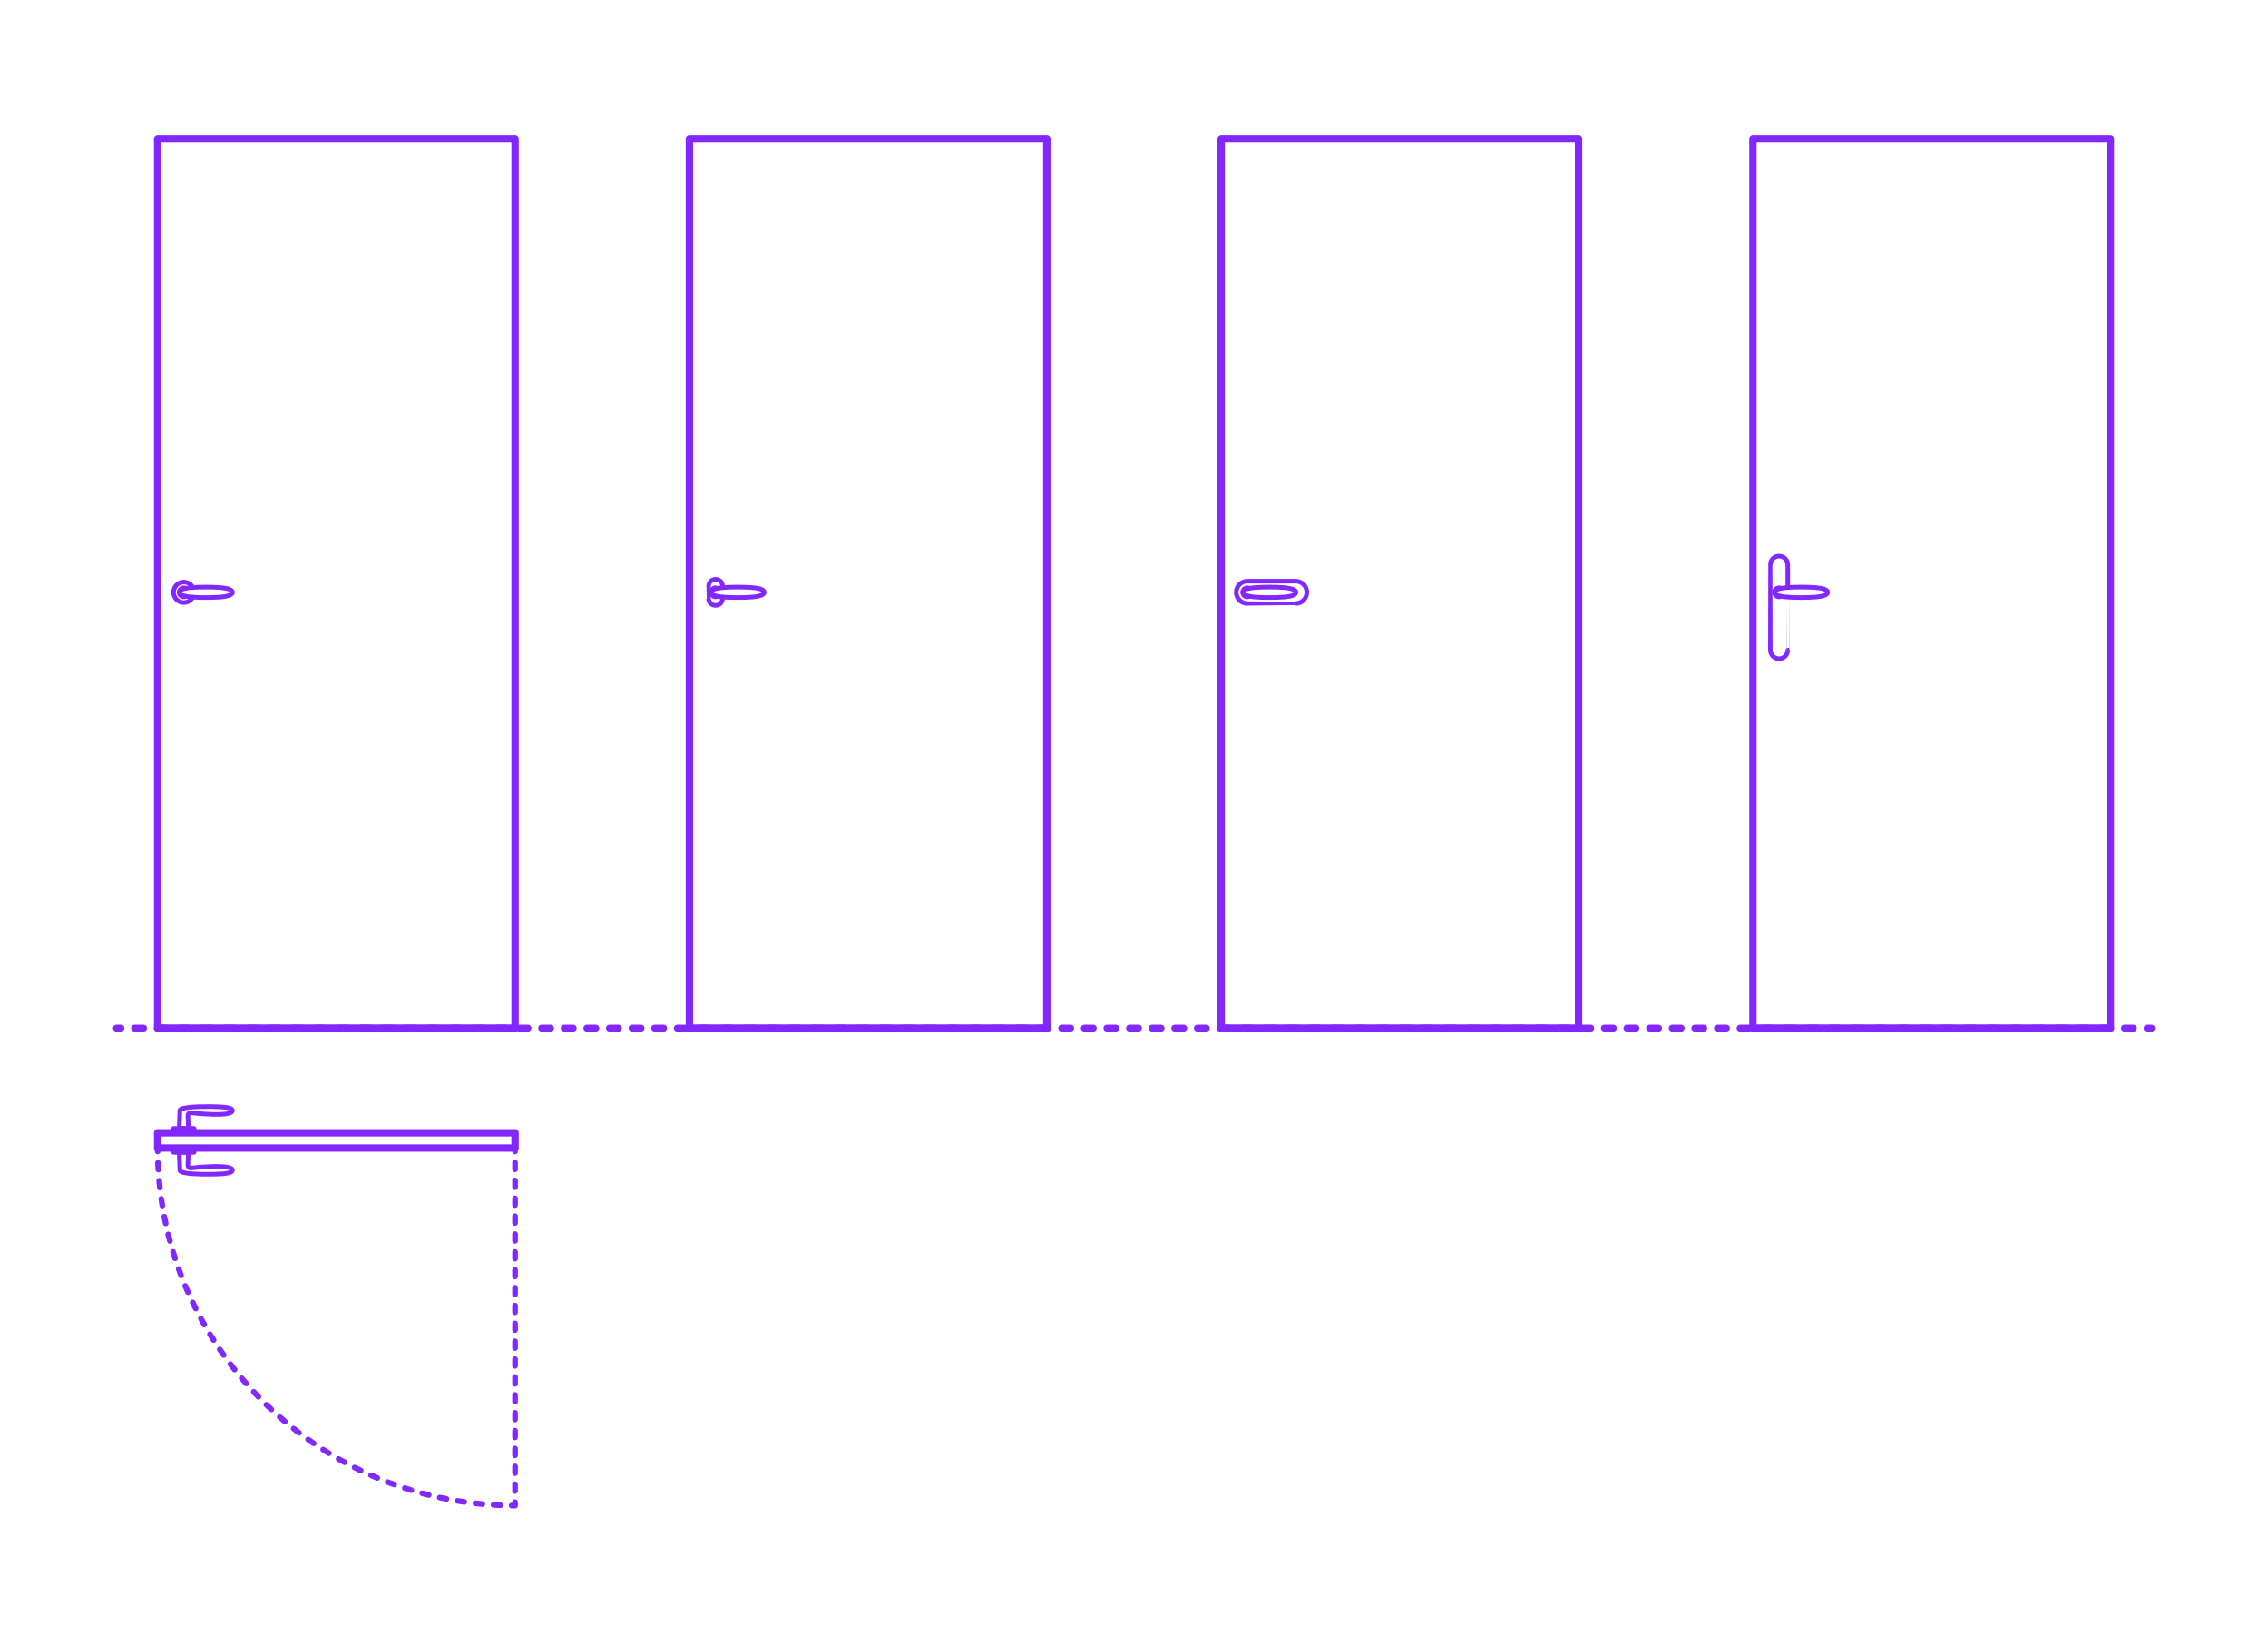 <?xml version="1.0" encoding="utf-8"?>
<!-- Generator: Adobe Illustrator 27.2.0, SVG Export Plug-In . SVG Version: 6.00 Build 0)  -->
<!DOCTYPE svg PUBLIC "-//W3C//DTD SVG 1.1//EN" "http://www.w3.org/Graphics/SVG/1.1/DTD/svg11.dtd">
<svg version="1.1" xmlns:x="http://ns.adobe.com/Extensibility/1.0/" xmlns:i="http://ns.adobe.com/AdobeIllustrator/10.0/" xmlns:graph="http://ns.adobe.com/Graphs/1.0/"
	 xmlns="http://www.w3.org/2000/svg" xmlns:xlink="http://www.w3.org/1999/xlink" xmlns:a="http://ns.adobe.com/AdobeSVGViewerExtensions/3.0/"
	 x="0px" y="0px" width="1000px" height="725px" viewBox="0 0 1000 725" enable-background="new 0 0 1000 725" xml:space="preserve"
	>
<g id="FILL-BACKGROUND">
	<rect x="0" fill="#FFFFFF" width="1000" height="725"/>
</g>
<g id="N-TEXT">
</g>
<g id="N-DIMENSIONS">
</g>
<g id="_x32_D_x24_AG-DIAGRAM">
	<g id="POLYLINE_00000021840516145491080680000013560256128263143325_">
		<g>
			<g>
				
					<line fill="none" stroke="#8228FF" stroke-width="3" stroke-linecap="round" stroke-linejoin="round" x1="948.662" y1="453.327" x2="946.662" y2="453.327"/>
				
					<line fill="none" stroke="#8228FF" stroke-width="3" stroke-linecap="round" stroke-linejoin="round" stroke-dasharray="3.988,5.982" x1="940.68" y1="453.327" x2="56.329" y2="453.327"/>
				
					<line fill="none" stroke="#8228FF" stroke-width="3" stroke-linecap="round" stroke-linejoin="round" x1="53.338" y1="453.327" x2="51.338" y2="453.327"/>
			</g>
		</g>
	</g>
</g>
<g id="_x32_D_x24_AG-DETAILS-DIAGRAM">
	<g id="POLYLINE_00000022560619334097716540000004929845938551043726_">
		<g>
			<g>
				
					<line fill="none" stroke="#8228FF" stroke-width="2.5" stroke-linecap="round" stroke-linejoin="round" x1="227.101" y1="506.157" x2="227.101" y2="507.657"/>
				
					<line fill="none" stroke="#8228FF" stroke-width="2.5" stroke-linecap="round" stroke-linejoin="round" stroke-dasharray="2.954,4.923" x1="227.101" y1="512.58" x2="227.101" y2="659.785"/>
				<path fill="none" stroke="#8228FF" stroke-width="2.5" stroke-linecap="round" stroke-linejoin="round" d="M227.101,662.247v1.5
					c-0.501-0.001-1.001-0.004-1.5-0.01"/>
				
					<path fill="none" stroke="#8228FF" stroke-width="2.5" stroke-linecap="round" stroke-linejoin="round" stroke-dasharray="2.994,4.99" d="
					M220.612,663.606c-82.804-3.468-148.854-70.34-151.045-153.453"/>
				<path fill="none" stroke="#8228FF" stroke-width="2.5" stroke-linecap="round" stroke-linejoin="round" d="M69.521,507.657
					c-0.005-0.5-0.009-1-0.01-1.5"/>
			</g>
		</g>
	</g>
</g>
<g id="_x32_D_x24_AG-BUILDINGS">
	<g id="POLYLINE_00000104672246378628984580000016382270495197132952_">
		
			<rect x="303.974" y="61.274" fill="none" stroke="#8228FF" stroke-width="2" stroke-linecap="round" stroke-linejoin="round" stroke-miterlimit="10" width="157.59" height="392.052"/>
	</g>
	<g id="POLYLINE_00000106855501765807664060000015555990198333216386_">
		
			<rect x="69.511" y="61.274" fill="none" stroke="#8228FF" stroke-width="2" stroke-linecap="round" stroke-linejoin="round" stroke-miterlimit="10" width="157.59" height="392.052"/>
	</g>
	<g id="POLYLINE_00000108290910352118597330000007623268675513773471_">
		
			<rect x="69.511" y="499.431" fill="none" stroke="#8228FF" stroke-width="2" stroke-linecap="round" stroke-linejoin="round" stroke-miterlimit="10" width="157.59" height="6.726"/>
	</g>
	<g id="POLYLINE_00000156563295921180508210000014295221250047217564_">
		
			<rect x="538.437" y="61.274" fill="none" stroke="#8228FF" stroke-width="2" stroke-linecap="round" stroke-linejoin="round" stroke-miterlimit="10" width="157.59" height="392.052"/>
	</g>
	<g id="POLYLINE_00000127766019505467672230000012367672082481276561_">
		
			<rect x="772.899" y="61.274" fill="none" stroke="#8228FF" stroke-width="2" stroke-linecap="round" stroke-linejoin="round" stroke-miterlimit="10" width="157.59" height="392.052"/>
	</g>
	<g id="POLYLINE_00000181785460402633273770000005602327307113289353_">
		<path fill="none" stroke="#8228FF" stroke-width="2" stroke-linecap="round" stroke-linejoin="round" stroke-miterlimit="10" d="
			M81.992,259.364c-0.392-0.21-0.855-0.285-1.293-0.208c-0.438,0.075-0.849,0.3-1.148,0.629c-0.34,0.371-0.532,0.873-0.526,1.377
			c0.003,0.492,0.194,0.979,0.526,1.342c0.299,0.329,0.71,0.555,1.148,0.629c0.438,0.077,0.901,0.002,1.293-0.208"/>
	</g>
	<g id="POLYLINE_00000121988081220332589210000016444261323071255685_">
		<path fill="none" stroke="#8228FF" stroke-width="2" stroke-linecap="round" stroke-linejoin="round" stroke-miterlimit="10" d="
			M85.016,258.999c-1.026-1.915-3.32-2.83-5.383-2.146c-0.897,0.293-1.697,0.876-2.249,1.642c-0.555,0.763-0.86,1.705-0.859,2.649
			c-0.002,0.97,0.321,1.938,0.905,2.712c0.565,0.756,1.375,1.326,2.278,1.602c2.045,0.64,4.296-0.28,5.308-2.17"/>
	</g>
	<g id="POLYLINE_00000162343197590213042400000014553830477253270197_">
		<path fill="none" stroke="#8228FF" stroke-width="2" stroke-linecap="round" stroke-linejoin="round" stroke-miterlimit="10" d="
			M79.024,261.144l0-0.024l0.001-0.024l0.001-0.024l0.002-0.024l0.003-0.023l0.003-0.023l0.004-0.023l0.004-0.023l0.005-0.023
			l0.005-0.023l0.006-0.023l0.007-0.022l0.007-0.022l0.008-0.022l0.008-0.022l0.009-0.022l0.009-0.022l0.01-0.021l0.01-0.021
			l0.011-0.021l0.011-0.021l0.012-0.021l0.013-0.021l0.013-0.02l0.014-0.02l0.014-0.02l0.015-0.02l0.015-0.02l0.016-0.02l0.016-0.02
			l0.017-0.019l0.017-0.019l0.018-0.019c0.193-0.204,0.437-0.353,0.687-0.476c0.417-0.202,0.87-0.339,1.319-0.45
			c0.941-0.229,1.936-0.352,2.9-0.443c2.072-0.191,4.425-0.217,6.513-0.225c2.09,0.008,4.439,0.033,6.513,0.225
			c1.024,0.098,2.077,0.228,3.074,0.487c0.401,0.107,0.804,0.236,1.176,0.421c0.239,0.12,0.471,0.266,0.657,0.461l0.018,0.019
			l0.017,0.019l0.017,0.019l0.016,0.02l0.016,0.02l0.015,0.02l0.015,0.02l0.014,0.02l0.014,0.02l0.013,0.02l0.013,0.021l0.012,0.021
			l0.011,0.021l0.011,0.021l0.01,0.021l0.01,0.021l0.009,0.022l0.009,0.022l0.008,0.022l0.008,0.022l0.007,0.022l0.007,0.022
			l0.006,0.023l0.005,0.023l0.005,0.023l0.004,0.023l0.004,0.023l0.003,0.023l0.003,0.023l0.002,0.024l0.001,0.024l0.001,0.024
			l0,0.024l0,0.024l-0.001,0.024l-0.001,0.024l-0.002,0.024l-0.003,0.023l-0.003,0.023l-0.004,0.023l-0.004,0.023l-0.005,0.023
			l-0.005,0.023l-0.006,0.023l-0.007,0.022l-0.007,0.022l-0.008,0.022l-0.008,0.022l-0.009,0.022l-0.009,0.022l-0.01,0.021
			l-0.01,0.021l-0.011,0.021l-0.011,0.021l-0.012,0.021l-0.013,0.021l-0.013,0.02l-0.014,0.02l-0.014,0.02l-0.015,0.02l-0.015,0.02
			l-0.016,0.02l-0.016,0.02l-0.017,0.019l-0.017,0.019l-0.018,0.019c-0.193,0.204-0.437,0.353-0.687,0.476
			c-0.417,0.203-0.87,0.339-1.319,0.45c-0.941,0.229-1.936,0.352-2.9,0.443c-2.072,0.191-4.425,0.217-6.513,0.225
			c-2.09-0.008-4.439-0.033-6.513-0.225c-1.024-0.098-2.077-0.228-3.074-0.487c-0.401-0.107-0.804-0.236-1.176-0.421
			c-0.239-0.12-0.471-0.266-0.657-0.461l-0.018-0.019l-0.017-0.019l-0.017-0.019l-0.016-0.02l-0.016-0.02l-0.015-0.02l-0.015-0.02
			l-0.014-0.02l-0.014-0.02l-0.013-0.02l-0.013-0.021l-0.012-0.021l-0.011-0.021l-0.011-0.021l-0.01-0.021l-0.01-0.021l-0.009-0.022
			l-0.009-0.022l-0.008-0.022l-0.008-0.022l-0.007-0.022l-0.007-0.022l-0.006-0.023l-0.005-0.023l-0.005-0.023l-0.004-0.023
			l-0.004-0.023l-0.003-0.023l-0.003-0.023l-0.002-0.024l-0.001-0.024l-0.001-0.024L79.024,261.144z"/>
	</g>
	<g id="POLYLINE_00000121281729917697362100000006196138668420038335_">
		<path fill="none" stroke="#8228FF" stroke-width="2" stroke-linecap="round" stroke-linejoin="round" stroke-miterlimit="10" d="
			M316.454,259.364c-0.392-0.21-0.855-0.285-1.293-0.208c-0.438,0.075-0.849,0.3-1.148,0.629c-0.34,0.371-0.532,0.873-0.526,1.377
			c0.003,0.492,0.194,0.979,0.526,1.342c0.299,0.329,0.71,0.555,1.148,0.629c0.438,0.077,0.901,0.002,1.293-0.208"/>
	</g>
	<g id="POLYLINE_00000078759348815029209470000009956914343621233280_">
		<path fill="none" stroke="#8228FF" stroke-width="2" stroke-linecap="round" stroke-linejoin="round" stroke-miterlimit="10" d="
			M313.487,261.144l0-0.024l0.001-0.024l0.001-0.024l0.002-0.024l0.003-0.023l0.003-0.023l0.004-0.023l0.004-0.023l0.005-0.023
			l0.005-0.023l0.006-0.023l0.007-0.022l0.007-0.022l0.008-0.022l0.008-0.022l0.009-0.022l0.009-0.022l0.01-0.021l0.01-0.021
			l0.011-0.021l0.011-0.021l0.012-0.021l0.013-0.021l0.013-0.02l0.014-0.02l0.014-0.02l0.015-0.02l0.015-0.02l0.016-0.02l0.016-0.02
			l0.017-0.019l0.017-0.019l0.018-0.019c0.193-0.204,0.437-0.353,0.687-0.476c0.417-0.202,0.87-0.339,1.319-0.45
			c0.941-0.229,1.936-0.352,2.9-0.443c2.072-0.191,4.425-0.217,6.513-0.225c2.09,0.008,4.439,0.033,6.513,0.225
			c1.024,0.098,2.077,0.228,3.074,0.487c0.401,0.107,0.804,0.236,1.176,0.421c0.239,0.12,0.471,0.266,0.657,0.461l0.018,0.019
			l0.017,0.019l0.017,0.019l0.016,0.02l0.016,0.02l0.015,0.02l0.015,0.02l0.014,0.02l0.014,0.02l0.013,0.02l0.013,0.021l0.012,0.021
			l0.011,0.021l0.011,0.021l0.01,0.021l0.01,0.021l0.009,0.022l0.009,0.022l0.008,0.022l0.008,0.022l0.007,0.022l0.007,0.022
			l0.006,0.023l0.005,0.023l0.005,0.023l0.004,0.023l0.004,0.023l0.003,0.023l0.003,0.023l0.002,0.024l0.001,0.024l0.001,0.024
			l0,0.024l0,0.024l-0.001,0.024l-0.001,0.024l-0.002,0.024l-0.003,0.023l-0.003,0.023l-0.004,0.023l-0.004,0.023l-0.005,0.023
			l-0.005,0.023l-0.006,0.023l-0.007,0.022l-0.007,0.022l-0.008,0.022l-0.008,0.022l-0.009,0.022l-0.009,0.022l-0.01,0.021
			l-0.01,0.021l-0.011,0.021l-0.011,0.021l-0.012,0.021l-0.013,0.021l-0.013,0.02l-0.014,0.02l-0.014,0.02l-0.015,0.02l-0.015,0.02
			l-0.016,0.02l-0.016,0.02l-0.017,0.019l-0.017,0.019l-0.018,0.019c-0.193,0.204-0.437,0.353-0.687,0.476
			c-0.417,0.203-0.87,0.339-1.319,0.45c-0.941,0.229-1.936,0.352-2.9,0.443c-2.072,0.191-4.425,0.217-6.513,0.225
			c-2.09-0.008-4.439-0.033-6.513-0.225c-1.024-0.098-2.077-0.228-3.074-0.487c-0.401-0.107-0.804-0.236-1.176-0.421
			c-0.239-0.12-0.471-0.266-0.657-0.461l-0.018-0.019l-0.017-0.019l-0.017-0.019l-0.016-0.02l-0.016-0.02l-0.015-0.02l-0.015-0.02
			l-0.014-0.02l-0.014-0.02l-0.013-0.02l-0.013-0.021l-0.012-0.021l-0.011-0.021l-0.011-0.021l-0.01-0.021l-0.01-0.021l-0.009-0.022
			l-0.009-0.022l-0.008-0.022l-0.008-0.022l-0.007-0.022l-0.007-0.022l-0.006-0.023l-0.005-0.023l-0.005-0.023l-0.004-0.023
			l-0.004-0.023l-0.003-0.023l-0.003-0.023l-0.002-0.024l-0.001-0.024l-0.001-0.024L313.487,261.144z"/>
	</g>
	<g id="POLYLINE_00000067201014170479544180000012660142607703862680_">
		<path fill="none" stroke="#8228FF" stroke-width="2" stroke-linecap="round" stroke-linejoin="round" stroke-miterlimit="10" d="
			M318.58,263.215c-0.004,0.187,0.01,0.714-0.012,0.896c-0.017,0.192-0.053,0.384-0.106,0.57c-0.21,0.742-0.711,1.395-1.374,1.79
			c-0.839,0.511-1.924,0.58-2.821,0.178c-0.734-0.32-1.329-0.938-1.621-1.683c-0.108-0.273-0.177-0.563-0.203-0.856
			c-0.007-0.079-0.011-0.163-0.012-0.242c-0.015-0.019,0.01-5.39,0-5.415c-0.007-1.106,0.621-2.168,1.594-2.695
			c0.943-0.525,2.142-0.503,3.064,0.058c0.662,0.395,1.164,1.048,1.374,1.79c0.053,0.185,0.089,0.378,0.106,0.57
			c0.019,0.179,0.011,0.707,0.012,0.896"/>
	</g>
	<g id="POLYLINE_00000150085646564429325670000000995960949358817951_">
		<path fill="none" stroke="#8228FF" stroke-width="2" stroke-linecap="round" stroke-linejoin="round" stroke-miterlimit="10" d="
			M545.067,261.144c-0.001-0.904,0.255-1.807,0.732-2.576c0.495-0.804,1.229-1.459,2.084-1.859c0.482-0.227,1.003-0.374,1.532-0.434
			c0.182-0.02,0.369-0.031,0.552-0.031c0.055,0,21.336-0.001,21.386,0c0.107,0.001,0.224,0.006,0.33,0.015
			c0.628,0.049,1.248,0.222,1.811,0.504c0.827,0.413,1.531,1.066,2.006,1.859c0.465,0.772,0.71,1.675,0.699,2.577
			c-0.009,0.886-0.265,1.768-0.731,2.522c-0.474,0.769-1.166,1.402-1.973,1.805c-0.58,0.291-1.219,0.465-1.867,0.508
			c-0.089,0.006-0.186,0.01-0.275,0.011c-0.018,0.018-21.355-0.012-21.387,0c-0.183,0-0.371-0.011-0.552-0.031
			c-0.529-0.06-1.05-0.208-1.532-0.434c-0.855-0.4-1.589-1.055-2.084-1.859C545.322,262.952,545.066,262.048,545.067,261.144z"/>
	</g>
	<g id="POLYLINE_00000095307631236549621930000003407607870893056395_">
		<path fill="none" stroke="#8228FF" stroke-width="2" stroke-linecap="round" stroke-linejoin="round" stroke-miterlimit="10" d="
			M550.917,259.364c-0.392-0.21-0.855-0.285-1.293-0.208c-0.438,0.075-0.849,0.3-1.148,0.629c-0.34,0.371-0.532,0.873-0.526,1.377
			c0.003,0.492,0.194,0.979,0.526,1.342c0.299,0.329,0.71,0.555,1.148,0.629c0.438,0.077,0.901,0.002,1.293-0.208"/>
	</g>
	<g id="POLYLINE_00000058567985936999342880000016714994759600822157_">
		<path fill="none" stroke="#8228FF" stroke-width="2" stroke-linecap="round" stroke-linejoin="round" stroke-miterlimit="10" d="
			M547.95,261.144l0-0.024l0.001-0.024l0.001-0.024l0.002-0.024l0.003-0.023l0.003-0.023l0.004-0.023l0.004-0.023l0.005-0.023
			l0.005-0.023l0.006-0.023l0.007-0.022l0.007-0.022l0.008-0.022l0.008-0.022l0.009-0.022l0.009-0.022l0.01-0.021l0.01-0.021
			l0.011-0.021l0.011-0.021l0.012-0.021l0.013-0.021l0.013-0.02l0.014-0.02l0.014-0.02l0.015-0.02l0.015-0.02l0.016-0.02l0.016-0.02
			l0.017-0.019l0.017-0.019l0.018-0.019c0.193-0.204,0.437-0.353,0.687-0.476c0.417-0.202,0.87-0.339,1.319-0.45
			c0.941-0.229,1.936-0.352,2.9-0.443c2.072-0.191,4.425-0.217,6.513-0.225c2.09,0.008,4.439,0.033,6.513,0.225
			c1.024,0.098,2.077,0.228,3.074,0.487c0.401,0.107,0.804,0.236,1.176,0.421c0.239,0.12,0.471,0.266,0.657,0.461l0.018,0.019
			l0.017,0.019l0.017,0.019l0.016,0.02l0.016,0.02l0.015,0.02l0.015,0.02l0.014,0.02l0.014,0.02l0.013,0.02l0.013,0.021l0.012,0.021
			l0.011,0.021l0.011,0.021l0.01,0.021l0.01,0.021l0.009,0.022l0.009,0.022l0.008,0.022l0.008,0.022l0.007,0.022l0.007,0.022
			l0.006,0.023l0.005,0.023l0.005,0.023l0.004,0.023l0.004,0.023l0.003,0.023l0.003,0.023l0.002,0.024l0.001,0.024l0.001,0.024
			l0,0.024l0,0.024l-0.001,0.024l-0.001,0.024l-0.002,0.024l-0.003,0.023l-0.003,0.023l-0.004,0.023l-0.004,0.023l-0.005,0.023
			l-0.005,0.023l-0.006,0.023l-0.007,0.022l-0.007,0.022l-0.008,0.022l-0.008,0.022l-0.009,0.022l-0.009,0.022l-0.01,0.021
			l-0.01,0.021l-0.011,0.021l-0.011,0.021l-0.012,0.021l-0.013,0.021l-0.013,0.02l-0.014,0.02l-0.014,0.02l-0.015,0.02l-0.015,0.02
			l-0.016,0.02l-0.016,0.02l-0.017,0.019l-0.017,0.019l-0.018,0.019c-0.193,0.204-0.437,0.353-0.687,0.476
			c-0.417,0.203-0.87,0.339-1.319,0.45c-0.941,0.229-1.936,0.352-2.9,0.443c-2.072,0.191-4.425,0.217-6.513,0.225
			c-2.09-0.008-4.439-0.033-6.513-0.225c-1.024-0.098-2.077-0.228-3.074-0.487c-0.401-0.107-0.804-0.236-1.176-0.421
			c-0.239-0.12-0.471-0.266-0.657-0.461l-0.018-0.019l-0.017-0.019l-0.017-0.019l-0.016-0.02l-0.016-0.02l-0.015-0.02l-0.015-0.02
			l-0.014-0.02l-0.014-0.02l-0.013-0.02l-0.013-0.021l-0.012-0.021l-0.011-0.021l-0.011-0.021l-0.01-0.021l-0.01-0.021l-0.009-0.022
			l-0.009-0.022l-0.008-0.022l-0.008-0.022l-0.007-0.022l-0.007-0.022l-0.006-0.023l-0.005-0.023l-0.005-0.023l-0.004-0.023
			l-0.004-0.023l-0.003-0.023l-0.003-0.023l-0.002-0.024l-0.001-0.024l-0.001-0.024L547.95,261.144z"/>
	</g>
	<g id="POLYLINE_00000132798546074182951810000002800283450357898675_">
		<path fill="none" stroke="#8228FF" stroke-width="2" stroke-linecap="round" stroke-linejoin="round" stroke-miterlimit="10" d="
			M785.38,259.364c-0.392-0.21-0.855-0.285-1.293-0.208c-0.438,0.075-0.849,0.3-1.148,0.629c-0.34,0.371-0.532,0.873-0.526,1.377
			c0.003,0.492,0.194,0.979,0.526,1.342c0.299,0.329,0.71,0.555,1.148,0.629c0.438,0.077,0.901,0.002,1.293-0.208"/>
	</g>
	<g id="POLYLINE_00000026854325949612094350000002219577682504976024_">
		<path fill="none" stroke="#8228FF" stroke-width="2" stroke-linecap="round" stroke-linejoin="round" stroke-miterlimit="10" d="
			M782.412,261.144l0-0.024l0.001-0.024l0.001-0.024l0.002-0.024l0.003-0.023l0.003-0.023l0.004-0.023l0.004-0.023l0.005-0.023
			l0.005-0.023l0.006-0.023l0.007-0.022l0.007-0.022l0.008-0.022l0.008-0.022l0.009-0.022l0.009-0.022l0.01-0.021l0.01-0.021
			l0.011-0.021l0.011-0.021l0.012-0.021l0.013-0.021l0.013-0.02l0.014-0.02l0.014-0.02l0.015-0.02l0.015-0.02l0.016-0.02l0.016-0.02
			l0.017-0.019l0.017-0.019l0.018-0.019c0.193-0.204,0.437-0.353,0.687-0.476c0.417-0.202,0.87-0.339,1.319-0.45
			c0.941-0.229,1.936-0.352,2.9-0.443c2.072-0.191,4.425-0.217,6.513-0.225c2.09,0.008,4.439,0.033,6.513,0.225
			c1.024,0.098,2.077,0.228,3.074,0.487c0.401,0.107,0.804,0.236,1.176,0.421c0.239,0.12,0.471,0.266,0.657,0.461l0.018,0.019
			l0.017,0.019l0.017,0.019l0.016,0.02l0.016,0.02l0.015,0.02l0.015,0.02l0.014,0.02l0.014,0.02l0.013,0.02l0.013,0.021l0.012,0.021
			l0.011,0.021l0.011,0.021l0.01,0.021l0.01,0.021l0.009,0.022l0.009,0.022l0.008,0.022l0.008,0.022l0.007,0.022l0.007,0.022
			l0.006,0.023l0.005,0.023l0.005,0.023l0.004,0.023l0.004,0.023l0.003,0.023l0.003,0.023l0.002,0.024l0.001,0.024l0.001,0.024
			l0,0.024l0,0.024l-0.001,0.024l-0.001,0.024l-0.002,0.024l-0.003,0.023l-0.003,0.023l-0.004,0.023l-0.004,0.023l-0.005,0.023
			l-0.005,0.023l-0.006,0.023l-0.007,0.022l-0.007,0.022l-0.008,0.022l-0.008,0.022l-0.009,0.022l-0.009,0.022l-0.01,0.021
			l-0.01,0.021l-0.011,0.021l-0.011,0.021l-0.012,0.021l-0.013,0.021l-0.013,0.02l-0.014,0.02l-0.014,0.02l-0.015,0.02l-0.015,0.02
			l-0.016,0.02l-0.016,0.02l-0.017,0.019l-0.017,0.019l-0.018,0.019c-0.193,0.204-0.437,0.353-0.687,0.476
			c-0.417,0.203-0.87,0.339-1.319,0.45c-0.941,0.229-1.936,0.352-2.9,0.443c-2.072,0.191-4.425,0.217-6.513,0.225
			c-2.09-0.008-4.439-0.033-6.513-0.225c-1.024-0.098-2.077-0.228-3.074-0.487c-0.401-0.107-0.804-0.236-1.176-0.421
			c-0.239-0.12-0.471-0.266-0.657-0.461l-0.018-0.019l-0.017-0.019l-0.017-0.019l-0.016-0.02l-0.016-0.02l-0.015-0.02l-0.015-0.02
			l-0.014-0.02l-0.014-0.02l-0.013-0.02l-0.013-0.021l-0.012-0.021l-0.011-0.021l-0.011-0.021l-0.01-0.021l-0.01-0.021l-0.009-0.022
			l-0.009-0.022l-0.008-0.022l-0.008-0.022l-0.007-0.022l-0.007-0.022l-0.006-0.023l-0.005-0.023l-0.005-0.023l-0.004-0.023
			l-0.004-0.023l-0.003-0.023l-0.003-0.023l-0.002-0.024l-0.001-0.024l-0.001-0.024L782.412,261.144z"/>
	</g>
	<g id="POLYLINE_00000024690316111112363030000003922967628457611406_">
		<path fill="none" stroke="#8228FF" stroke-width="2" stroke-linecap="round" stroke-linejoin="round" stroke-miterlimit="10" d="
			M788.274,259.009v-9.953c0-0.067-0.002-0.147-0.006-0.215c-0.014-0.253-0.054-0.508-0.118-0.753
			c-0.092-0.354-0.236-0.697-0.424-1.01c-0.631-1.066-1.801-1.782-3.037-1.857c-0.68-0.047-1.371,0.093-1.98,0.399
			c-0.619,0.309-1.151,0.79-1.522,1.374c-0.23,0.363-0.4,0.765-0.498,1.184c-0.054,0.231-0.087,0.47-0.098,0.707
			c-0.028,0.06,0.012,37.544-0.004,37.647c0,0.31,0.038,0.622,0.113,0.923c0.209,0.853,0.722,1.627,1.426,2.152
			c0.682,0.513,1.538,0.788,2.391,0.767c0.68-0.014,1.356-0.214,1.935-0.573c0.589-0.363,1.077-0.889,1.394-1.504
			c0.207-0.401,0.344-0.84,0.4-1.288c0.018-0.143,0.028-0.291,0.03-0.435c0.012,0.01-0.008-23.287,0-23.294"/>
	</g>
	<g id="POLYLINE_00000063633658429069787050000014698609147000799636_">
		
			<rect x="76.526" y="497.509" fill="none" stroke="#8228FF" stroke-width="2" stroke-linecap="round" stroke-linejoin="round" stroke-miterlimit="10" width="9.033" height="1.922"/>
	</g>
	<g id="POLYLINE_00000001661279877716105700000002438859944884206730_">
		<path fill="none" stroke="#8228FF" stroke-width="2" stroke-linecap="round" stroke-linejoin="round" stroke-miterlimit="10" d="
			M82.849,491.803c-0.01-0.266,0.075-0.535,0.238-0.746c0.162-0.212,0.4-0.364,0.66-0.422c0.11-0.025,0.225-0.034,0.337-0.025
			c1.813,0.191,3.987,0.4,5.801,0.52c2.535,0.152,5.199,0.277,7.736,0.154c1.098-0.063,2.224-0.154,3.29-0.433
			c0.464-0.132,0.966-0.293,1.318-0.637l0.014-0.015l0.014-0.015l0.013-0.015l0.013-0.015l0.012-0.015l0.012-0.015l0.012-0.015
			l0.011-0.015l0.011-0.016l0.01-0.016l0.01-0.016l0.01-0.016l0.009-0.016l0.009-0.016l0.008-0.016l0.008-0.016l0.007-0.017
			l0.007-0.017l0.007-0.017l0.006-0.017l0.006-0.017l0.005-0.017l0.005-0.017l0.004-0.017l0.004-0.018l0.003-0.018l0.003-0.018
			l0.003-0.018l0.002-0.018l0.002-0.018l0.001-0.018l0.001-0.018l0-0.019l0-0.019l-0.001-0.018l-0.001-0.018l-0.002-0.018
			l-0.002-0.018l-0.003-0.018l-0.003-0.018l-0.003-0.018l-0.004-0.018l-0.004-0.017l-0.005-0.017l-0.005-0.017l-0.006-0.017
			l-0.006-0.017l-0.007-0.017l-0.007-0.017l-0.008-0.017l-0.008-0.016l-0.008-0.016l-0.009-0.016l-0.009-0.016l-0.01-0.016
			l-0.01-0.016l-0.011-0.016l-0.011-0.016l-0.012-0.015l-0.012-0.015l-0.012-0.015l-0.013-0.015l-0.013-0.015l-0.014-0.015
			l-0.014-0.015l-0.015-0.015l-0.015-0.015c-0.391-0.358-0.971-0.518-1.476-0.645c-0.8-0.189-1.651-0.283-2.47-0.356
			c-1.646-0.139-3.458-0.175-5.112-0.196c-2.575-0.021-5.44-0.019-8.001,0.161c-1.282,0.093-2.606,0.213-3.865,0.482
			c-0.561,0.131-1.177,0.276-1.654,0.609l-0.02,0.015l-0.019,0.015l-0.019,0.015l-0.018,0.015l-0.017,0.015l-0.017,0.016
			l-0.016,0.016l-0.016,0.016l-0.015,0.016l-0.014,0.016l-0.014,0.016l-0.013,0.016l-0.012,0.016l-0.012,0.016l-0.011,0.017
			l-0.01,0.017l-0.01,0.017l-0.009,0.017l-0.008,0.017l-0.008,0.017l-0.007,0.017l-0.006,0.017l-0.006,0.018l-0.005,0.018
			l-0.004,0.018l-0.004,0.018l-0.003,0.018l-0.002,0.018l-0.001,0.018c0,0.031-0.289,7.829-0.291,7.866h4.036L82.849,491.803z"/>
	</g>
	<g id="POLYLINE_00000062176153095861607630000001097991353983555510_">
		
			<rect x="76.526" y="506.157" fill="none" stroke="#8228FF" stroke-width="2" stroke-linecap="round" stroke-linejoin="round" stroke-miterlimit="10" width="9.033" height="1.922"/>
	</g>
	<g id="POLYLINE_00000115491840502423872660000005782899179080461990_">
		<path fill="none" stroke="#8228FF" stroke-width="2" stroke-linecap="round" stroke-linejoin="round" stroke-miterlimit="10" d="
			M82.849,513.784c-0.01,0.266,0.075,0.535,0.238,0.746c0.162,0.212,0.4,0.364,0.66,0.422c0.11,0.025,0.225,0.034,0.337,0.025
			c1.813-0.191,3.987-0.4,5.801-0.52c2.535-0.152,5.199-0.278,7.736-0.154c1.098,0.063,2.224,0.154,3.29,0.433
			c0.464,0.132,0.966,0.293,1.318,0.637l0.014,0.015l0.014,0.015l0.013,0.015l0.013,0.015l0.012,0.015l0.012,0.015l0.012,0.015
			l0.011,0.015l0.011,0.016l0.01,0.016l0.01,0.016l0.01,0.016l0.009,0.016l0.009,0.016l0.008,0.016l0.008,0.016l0.007,0.017
			l0.007,0.017l0.007,0.017l0.006,0.017l0.006,0.017l0.005,0.017l0.005,0.017l0.004,0.017l0.004,0.018l0.003,0.018l0.003,0.018
			l0.003,0.018l0.002,0.018l0.002,0.018l0.001,0.018l0.001,0.018l0,0.019l0,0.018l-0.001,0.018l-0.001,0.018l-0.002,0.018
			l-0.002,0.018l-0.003,0.018l-0.003,0.018l-0.003,0.018l-0.004,0.018l-0.004,0.017l-0.005,0.017l-0.005,0.017l-0.006,0.017
			l-0.006,0.017l-0.007,0.017l-0.007,0.017l-0.008,0.017l-0.008,0.016l-0.008,0.016l-0.009,0.016l-0.009,0.016l-0.01,0.016
			l-0.01,0.016l-0.011,0.016l-0.011,0.016l-0.012,0.015l-0.012,0.015l-0.012,0.015l-0.013,0.015l-0.013,0.015l-0.014,0.015
			l-0.014,0.015l-0.015,0.015l-0.015,0.015c-0.391,0.358-0.971,0.518-1.476,0.645c-0.8,0.189-1.651,0.283-2.47,0.356
			c-1.646,0.139-3.458,0.175-5.112,0.196c-2.575,0.021-5.44,0.019-8.001-0.161c-1.282-0.093-2.606-0.213-3.865-0.482
			c-0.561-0.131-1.177-0.276-1.654-0.609l-0.02-0.015l-0.019-0.015l-0.019-0.015l-0.018-0.015l-0.017-0.015l-0.017-0.016
			l-0.016-0.016l-0.016-0.016l-0.015-0.016l-0.014-0.016l-0.014-0.016l-0.013-0.016l-0.012-0.016l-0.012-0.016l-0.011-0.017
			l-0.01-0.017l-0.01-0.017l-0.009-0.017l-0.008-0.017l-0.008-0.017l-0.007-0.017l-0.006-0.017l-0.006-0.018l-0.005-0.018
			l-0.004-0.018l-0.004-0.018l-0.003-0.018l-0.002-0.018l-0.001-0.018c0-0.031-0.289-7.829-0.291-7.865h4.036L82.849,513.784z"/>
	</g>
</g>
<g id="_x32_D_x24_AG-OUTLINE">
	<g id="POLYLINE_00000060729345116776942430000012907870110261042054_">
		
			<rect x="772.899" y="61.274" fill="none" stroke="#8228FF" stroke-width="3.25" stroke-linecap="round" stroke-linejoin="round" stroke-miterlimit="10" width="157.59" height="392.052"/>
	</g>
	<g id="POLYLINE_00000006675871388354315560000011133070702005705383_">
		
			<rect x="538.437" y="61.274" fill="none" stroke="#8228FF" stroke-width="3.25" stroke-linecap="round" stroke-linejoin="round" stroke-miterlimit="10" width="157.59" height="392.052"/>
	</g>
	<g id="POLYLINE_00000020378137488654754150000016853482117734891703_">
		
			<rect x="69.511" y="499.431" fill="none" stroke="#8228FF" stroke-width="3.25" stroke-linecap="round" stroke-linejoin="round" stroke-miterlimit="10" width="157.59" height="6.726"/>
	</g>
	<g id="POLYLINE_00000049203719567786641140000015479913999839884965_">
		
			<rect x="69.511" y="61.274" fill="none" stroke="#8228FF" stroke-width="3.25" stroke-linecap="round" stroke-linejoin="round" stroke-miterlimit="10" width="157.59" height="392.052"/>
	</g>
	<g id="POLYLINE_00000046317304679860553740000009218081877812545165_">
		
			<rect x="303.974" y="61.274" fill="none" stroke="#8228FF" stroke-width="3.25" stroke-linecap="round" stroke-linejoin="round" stroke-miterlimit="10" width="157.59" height="392.052"/>
	</g>
</g>
</svg>

